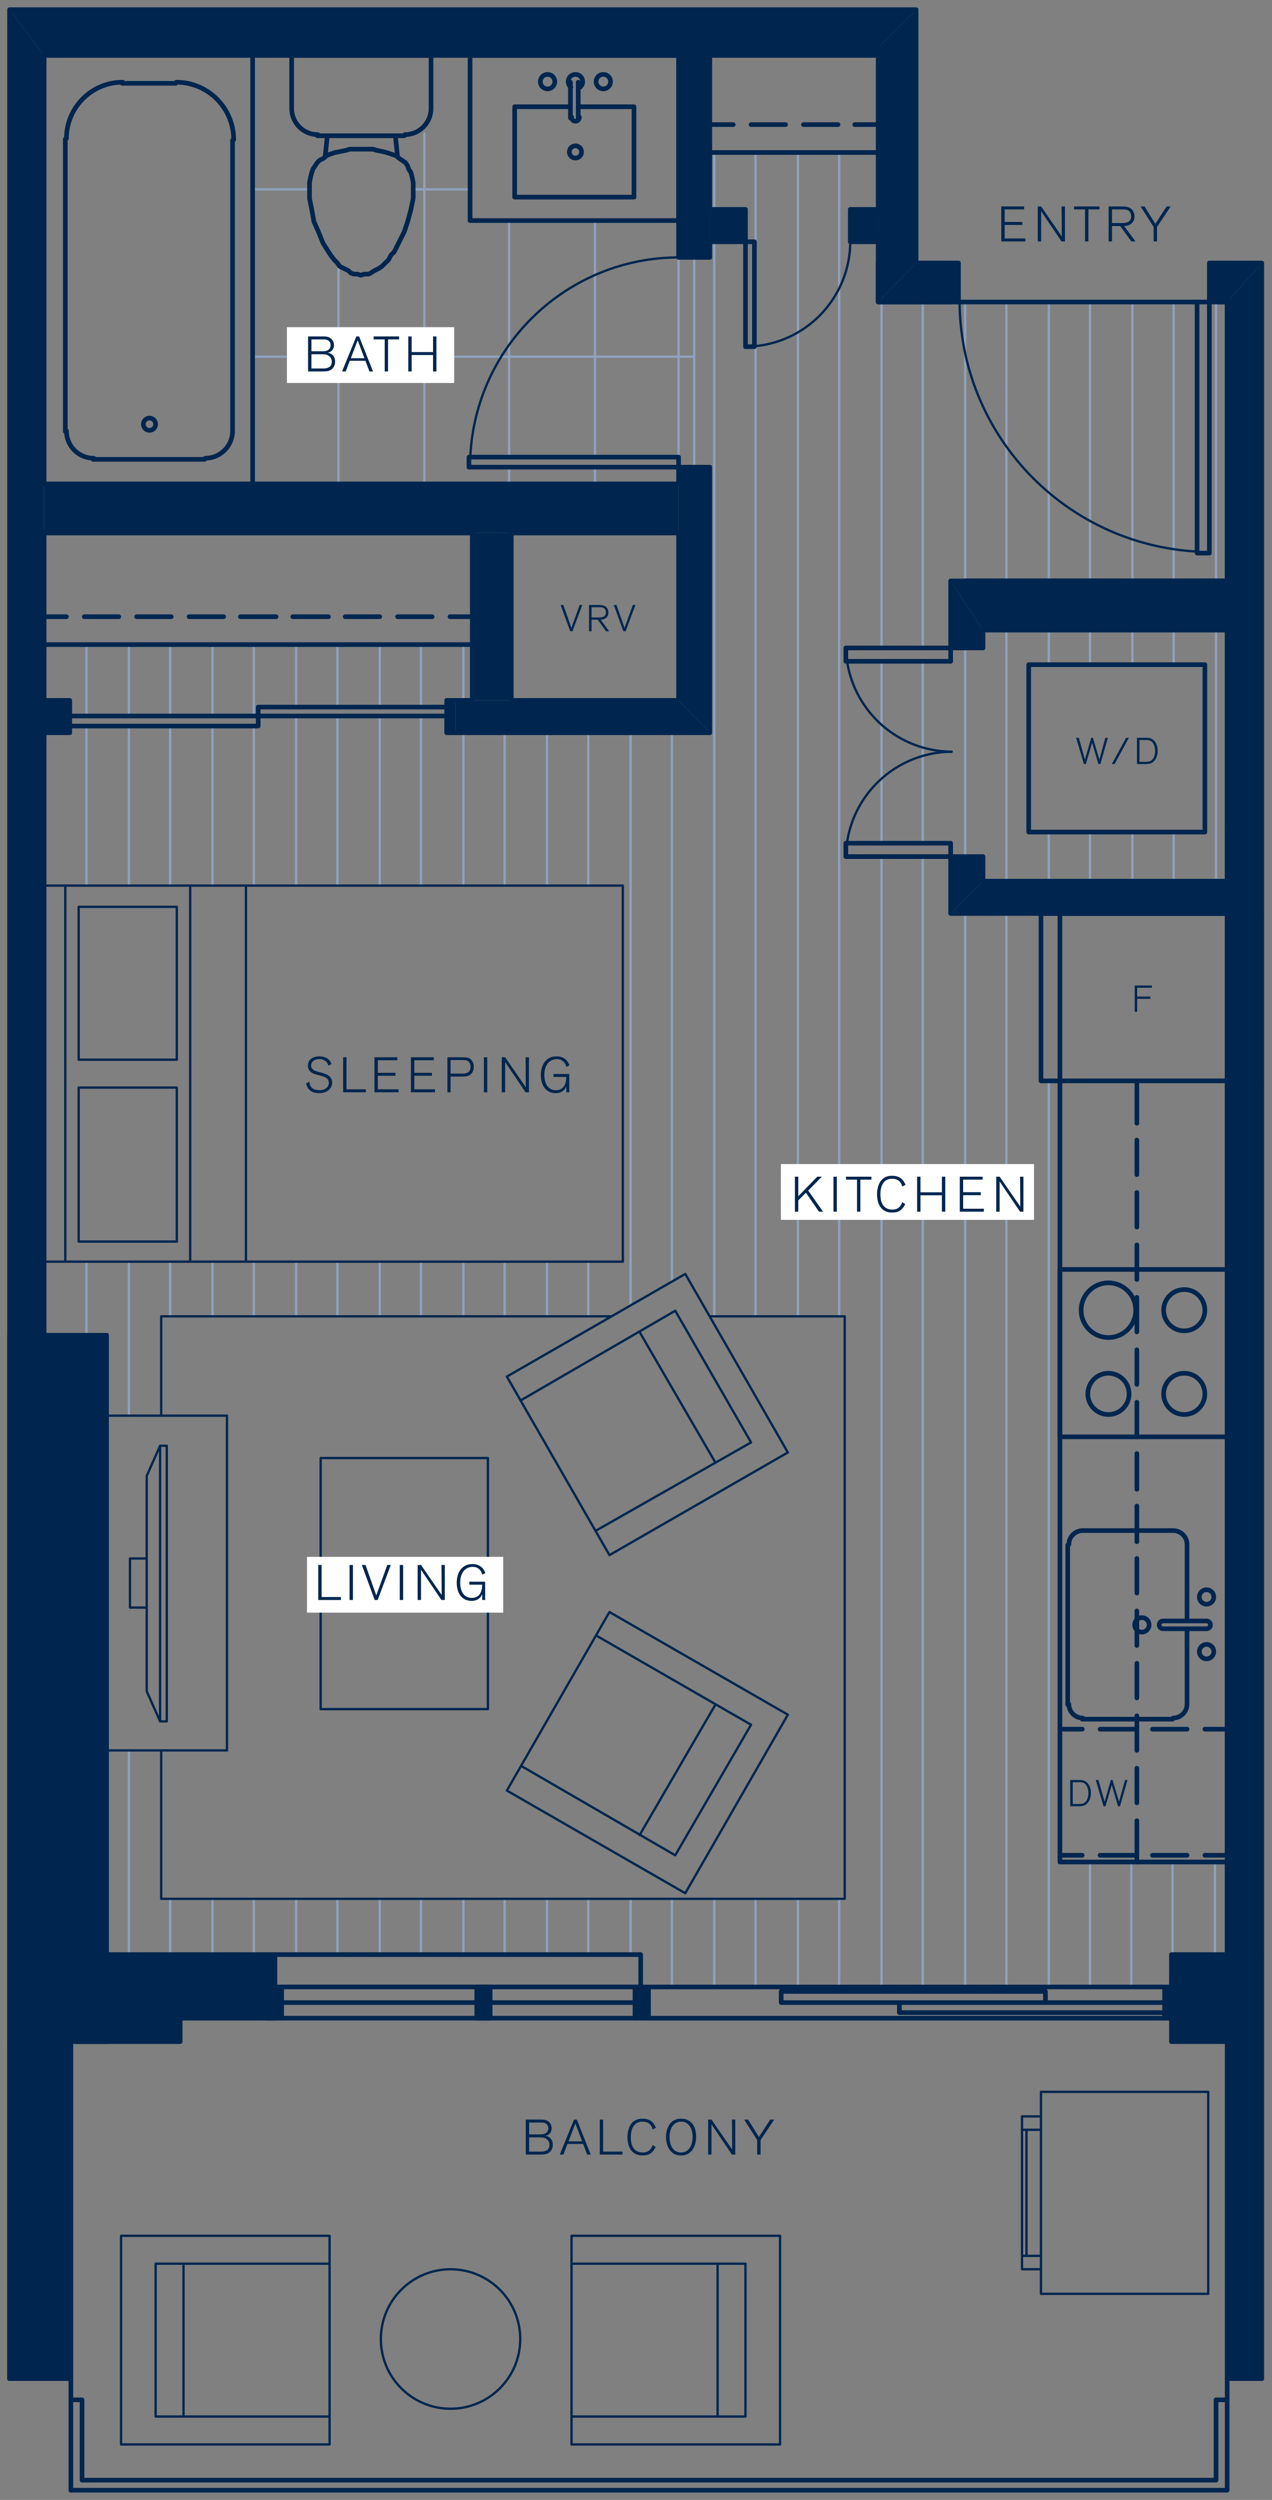<?xml version="1.0" encoding="UTF-8"?>
<!-- Generator: Adobe Illustrator 25.2.3, SVG Export Plug-In . SVG Version: 6.00 Build 0)  -->
<svg xmlns="http://www.w3.org/2000/svg" xmlns:xlink="http://www.w3.org/1999/xlink" version="1.1" id="Layer_1" x="0px" y="0px" width="205.336px" height="403.267px" viewBox="0 0 205.336 403.267" style="enable-background:new 0 0 205.336 403.267;" xml:space="preserve">
<rect x="0" y="0" width="205.336" height="403.267" fill="#808080" stroke="none"/>
<style type="text/css">
	.st0{fill:none;stroke:#8FA1BD;stroke-width:0.375;stroke-linecap:round;stroke-linejoin:round;stroke-miterlimit:10;}
	.st1{fill:none;stroke:#00264F;stroke-width:0.75;stroke-linecap:round;stroke-linejoin:round;stroke-miterlimit:10;}
	.st2{fill:#00264F;}
	.st3{fill:none;}
	.st4{fill:none;stroke:#00264F;stroke-width:0.375;stroke-linecap:round;stroke-linejoin:round;stroke-miterlimit:10;}
	.st5{fill:#FFFFFF;}
</style>
<path class="st0" d="M109.541,41.52v32.22 M40.782,57.54h71.28 M40.782,30.54h9.18 M66.701,30.54h9.18 M54.642,78.059  V42.6 M68.502,78.059v-56.52 M82.182,78.059v-2.7 M82.182,73.74V35.58 M96.041,78.059v-2.7 M96.041,73.74  V35.58 M13.962,215.399v-11.88 M13.962,142.86v-25.74 M13.962,115.5v-11.52 M20.802,315.3v-32.94   M20.802,228.36v-24.84 M20.802,142.86v-25.74 M20.802,115.5v-11.52 M27.462,315.3v-9 M27.462,212.339v-8.82   M27.462,142.86v-25.74 M27.462,115.5v-11.52 M34.302,315.3v-9 M34.302,212.339v-8.82 M34.302,142.86v-25.74   M34.302,115.5v-11.52 M40.962,315.3v-9 M40.962,212.339v-8.82 M40.962,142.86v-25.74 M40.962,115.5v-11.52   M47.802,315.3v-9 M47.802,212.339v-8.82 M47.802,142.86v-27.36 M47.802,114.059v-10.08 M54.462,315.3v-9   M54.462,212.339v-8.82 M54.462,142.86v-27.36 M54.462,114.059v-10.08 M61.302,315.3v-9 M61.302,212.339v-8.82   M61.302,142.86v-27.36 M61.302,114.059v-10.08 M67.962,315.3v-9 M67.962,212.339v-8.82 M67.962,142.86v-27.36   M67.962,114.059v-10.08 M74.802,315.3v-9 M74.802,212.339v-8.82 M74.802,142.86v-24.66 M74.802,112.98v-9   M81.462,315.3v-9 M81.462,212.339v-8.82 M81.462,142.86v-24.66 M88.302,315.3v-9 M88.302,212.339v-8.82   M88.302,142.86v-24.66 M94.962,315.3v-9 M94.962,212.339v-8.82 M94.962,142.86v-24.66 M101.802,315.3v-9   M101.802,210.54V118.2 M108.462,320.52v-14.22 M108.462,206.76V118.2 M115.302,320.52v-14.22 M115.302,212.339v-173.34   M115.302,33.78v-9.18 M121.962,320.52v-14.22 M121.962,212.339v-187.74 M128.802,320.52v-14.22 M128.802,212.339  v-187.74 M135.462,320.52v-14.22 M135.462,212.339v-187.74 M142.302,320.52V138.179 M142.302,136.02v-29.34   M142.302,104.52v-55.8 M148.962,320.52V138.179 M148.962,136.02v-29.34 M148.962,104.52v-55.8 M155.802,320.52  V147.361 M155.802,138.179v-33.66 M155.802,93.72v-45 M162.462,320.52V147.361 M162.462,142.14v-40.5   M162.462,93.72v-45 M169.302,320.52V174.361 M169.302,142.14v-7.92 M169.302,107.22v-5.58 M169.302,93.72v-45   M175.962,320.52v-20.16 M175.962,142.14v-7.92 M175.962,107.22v-5.58 M175.962,93.72v-45 M182.622,320.52v-20.16   M182.802,142.14v-7.92 M182.802,107.22v-5.58 M182.802,93.72v-45 M189.282,315.3v-14.94 M189.462,142.14v-7.92   M189.462,107.22v-5.58 M189.462,93.72v-45 M196.122,315.3v-14.94 M196.302,142.14v-40.5 M196.302,93.72v-45   M112.062,41.52v33.84"></path>
<path class="st1" d="M202.782,316.74h-1.8 M7.122,220.8V85.98 M1.541,383.699V1.559 M7.122,78.059V10.02   M198.101,48.72v45 M198.101,101.64v39.42 M198.101,175.44v125.819 M203.681,175.44v139.68 M141.761,7.679v26.1   M147.881,42.42v-40.86 M198.101,42.42h-1.44v6.3h1.44 M153.462,42.42h-5.58 M141.761,39v9.72h11.7v-6.3   M69.582,17.58V8.94h-22.5v8.64 M47.082,17.49c0,2.337,1.893,4.23,4.23,4.23 M51.222,21.899h14.04   M65.352,21.72c2.337,0,4.23-1.895,4.23-4.23 M64.182,25.32l-0.36-3.42 M52.842,21.899l-0.36,3.42 M58.242,44.4  l0.54-0.18h0.72l0.36-0.18l0.54-0.36l0.72-0.36l0.54-0.36l0.54-0.54l0.54-0.54l0.36-0.72l0.54-0.54l0.72-1.44l0.9-1.8l0.54-1.62  l0.54-1.98l0.18-0.9l0.18-0.9v-0.9v-0.9v-0.72l-0.18-0.9l-0.18-0.72l-0.36-0.54l-0.18-0.54l-0.36-0.54l-0.54-0.36l-0.54-0.36  l-0.36-0.36l-0.54-0.18l-0.54-0.18l-0.54-0.18l-0.72-0.18l-0.9-0.18l-0.54-0.18h-0.54h-0.72h-0.72h-0.72h-0.54h-0.54l-0.54,0.18  l-0.9,0.18l-0.9,0.18l-0.54,0.18l-0.54,0.18l-0.36,0.18l-0.36,0.36l-0.72,0.36l-0.36,0.36l-0.36,0.54l-0.36,0.54l-0.18,0.54  l-0.18,0.72l-0.18,0.9v0.72v0.9v0.9l0.18,0.9l0.18,0.9l0.36,1.98l0.72,1.62l0.72,1.8l0.9,1.44l0.36,0.54l0.54,0.72l0.54,0.54  l0.36,0.54l0.72,0.36l0.72,0.36l0.36,0.36l0.54,0.18h0.54L58.242,44.4 M109.541,10.02v29.34h5.04v-0.36 M114.582,33.78  V7.68 M109.541,77.52v0.54 M109.541,85.98v27 M114.582,118.2v-40.68h-5.04 M109.541,112.98h-27 M76.242,118.2  h38.34 M7.122,85.98h69.12 M82.541,85.98h27 M109.541,78.059H7.121 M76.242,85.98v32.22 M82.541,112.98v-27   M161.022,101.64h37.08 M198.101,93.72h-42.3 M75.702,73.74h33.84v1.62h-33.84V73.74z M114.582,39.36h-5.04v2.16  h5.04V39.36z M114.582,75.36h-5.04v2.16h5.04V75.36z M7.122,77.52v-67.5 M40.782,8.94v69.12 M15.041,74.1h18   M10.722,69.51c0,2.436,1.974,4.41,4.41,4.41 M10.541,69.6V22.44V69.6 M37.722,22.529c0-5.119-4.151-9.268-9.27-9.268   M37.541,69.6V22.62 M19.812,13.26c-5.021,0-9.09,4.069-9.09,9.09 M28.362,13.44h-8.64 M23.142,68.43  c0,0.547,0.443,0.99,0.99,0.99c0.546,0,0.99-0.442,0.99-0.99 M25.122,68.43c0-0.546-0.443-0.99-0.99-0.99  c-0.546,0-0.99,0.444-0.99,0.99 M33.132,73.92c2.436,0,4.41-1.974,4.41-4.41 M10.722,69.51  c0,2.436,1.974,4.41,4.41,4.41 M28.362,13.44h-5.58 M15.041,74.1h18 M202.782,358.499v-43.38 M114.582,39h3.42v-5.22  h-3.42 M139.421,39h2.34 M141.761,33.78h-2.34v5.22 M121.782,39h-1.44v16.92h1.44V39z M120.342,39  h-2.34v-5.22h2.34V39z M139.422,39h-2.16v-5.22h2.16V39z M183.522,300.36v-6.66 M183.522,290.819v-5.58   M183.522,282.36v-5.58 M183.522,273.9v-5.582 M183.522,265.439v-5.58 M183.522,256.98v-5.58 M183.522,248.699  v-5.76 M183.522,240.24v-5.76 M183.522,231.78v-5.581 M183.522,223.319v-5.58 M183.522,214.86v-5.58   M183.522,206.399v-5.58 M183.522,197.94v-5.58 M183.522,189.48v-5.58 M183.522,181.2v-6.84 M168.041,147.36h30.24  h-27 M198.282,149.7v-2.34 M171.282,174.36h3.24 M174.522,147.36h-3.24 M171.282,174.36h3.24 M174.522,147.36  h-3.24 M198.282,147.36h-30.24v27h30.24V147.36z M114.582,7.679h27.18 M147.881,1.56H1.542 M11.261,115.5h30.42v1.62  h-30.42 M72.102,114.059H41.681v1.44h30.42 M7.122,99.48h3.6 M13.601,99.48h5.58 M22.062,99.48h5.58   M30.522,99.48h5.58 M38.802,99.48h5.76 M47.261,99.48h5.76 M55.722,99.48h5.58 M64.182,99.48h5.58   M72.642,99.48h3.6 M7.122,103.98h69.12 M7.122,112.98h4.14 M72.102,112.98h4.14 M7.122,118.2h4.14   M72.102,112.98v5.22h4.14 M11.261,112.98v5.22"></path>
<path class="st2" d="M11.261,112.98v5.22l-1.44-5.22H11.261z M11.261,118.2l-1.44-5.22v5.22H11.261z"></path>
<path class="st3" d="M11.261,112.98v5.22l-1.44-5.22H11.261L11.261,112.98z M11.261,118.2l-1.44-5.22v5.22H11.261  L11.261,118.2z"></path>
<path class="st2" d="M72.102,112.98v5.22l1.44-5.22H72.102z M72.102,118.2l1.44-5.22v5.22H72.102z"></path>
<path class="st3" d="M72.102,112.98v5.22l1.44-5.22H72.102L72.102,112.98z M72.102,118.2l1.44-5.22v5.22H72.102  L72.102,118.2z"></path>
<path class="st2" d="M11.261,112.98h-4.14l4.14,5.22V112.98z M7.121,112.98l4.14,5.22h-4.14V112.98z"></path>
<path class="st3" d="M11.261,112.98h-4.14l4.14,5.22V112.98L11.261,112.98z M7.121,112.98l4.14,5.22h-4.14V112.98  L7.121,112.98z"></path>
<path class="st2" d="M7.122,85.98h102.42l-102.42-7.92V85.98z M109.542,85.98l-102.42-7.92h102.42V85.98z"></path>
<path class="st3" d="M7.122,85.98h102.42l-102.42-7.92V85.98L7.122,85.98z M109.542,85.98l-102.42-7.92h102.42V85.98  L109.542,85.98z"></path>
<path class="st2" d="M114.582,75.36v42.84l-5.04-42.84H114.582z M114.582,118.2l-5.04-42.84v37.62  L114.582,118.2z"></path>
<path class="st3" d="M114.582,75.36v42.84l-5.04-42.84H114.582L114.582,75.36z M114.582,118.2l-5.04-42.84  v37.62L114.582,118.2L114.582,118.2z"></path>
<path class="st2" d="M114.582,118.2H73.542l36-5.22L114.582,118.2z M73.542,118.2l36-5.22h-36V118.2z"></path>
<path class="st3" d="M114.582,118.2H73.542l36-5.22L114.582,118.2L114.582,118.2z M73.542,118.2l36-5.22h-36  V118.2L73.542,118.2z"></path>
<path class="st2" d="M82.541,112.98v-27l-6.3,27H82.541z M82.541,85.98l-6.3,27v-27H82.541z"></path>
<path class="st3" d="M82.541,112.98v-27l-6.3,27H82.541L82.541,112.98z M82.541,85.98l-6.3,27v-27H82.541  L82.541,85.98z"></path>
<rect x="75.882" y="8.94" class="st1" width="33.66" height="26.64"></rect>
<path class="st4" d="M109.606,41.52c-18.003,0.013-32.826,14.157-33.685,32.139"></path>
<line class="st1" x1="12.342" y1="301.259" x2="12.342" y2="315.119"></line>
<path class="st2" d="M7.122,220.8V10.02l-5.58,210.78L7.122,220.8L7.122,220.8z M7.122,10.02l-5.58,210.78  V1.56L7.122,10.02z"></path>
<path class="st3" d="M7.122,220.8V10.02l-5.58,210.78L7.122,220.8L7.122,220.8z M7.122,10.02l-5.58,210.78  V1.56L7.122,10.02L7.122,10.02z"></path>
<path class="st2" d="M114.582,41.52v-33.84l-5.04,33.84H114.582z M114.582,7.68l-5.04,33.84v-39.96L114.582,7.68z"></path>
<path class="st3" d="M114.582,41.52v-33.84l-5.04,33.84H114.582L114.582,41.52z M114.582,7.68l-5.04,33.84v-39.96  L114.582,7.68L114.582,7.68z"></path>
<path class="st2" d="M114.582,7.679h27.18l-32.22-6.12L114.582,7.679z M141.762,7.679l-32.22-6.12h38.34L141.762,7.679z"></path>
<path class="st3" d="M114.582,7.679h27.18l-32.22-6.12L114.582,7.679L114.582,7.679z M141.762,7.679l-32.22-6.12h38.34  L141.762,7.679L141.762,7.679z"></path>
<path class="st2" d="M141.761,7.679v41.04l6.12-47.16L141.761,7.679z M141.761,48.72l6.12-47.16v40.86L141.761,48.72z"></path>
<path class="st3" d="M141.761,7.679v41.04l6.12-47.16L141.761,7.679L141.761,7.679z M141.761,48.72l6.12-47.16v40.86  L141.761,48.72L141.761,48.72z"></path>
<path class="st2" d="M141.761,48.72h12.96l-6.84-6.3L141.761,48.72z M154.721,48.72l-6.84-6.3h6.84V48.72z"></path>
<path class="st3" d="M141.761,48.72h12.96l-6.84-6.3L141.761,48.72L141.761,48.72z M154.721,48.72l-6.84-6.3h6.84  V48.72L154.721,48.72z"></path>
<path class="st1" d="M154.721,42.42h-12.96v6.3h12.96V42.42z M203.681,175.44v-133.02h-5.58h-2.88v6.3h2.88v-6.3   M203.681,174.36h-5.58 M198.101,175.44v-133.02 M193.242,48.72h1.98v40.5h-1.98V48.72z"></path>
<path class="st4" d="M154.902,48.485c0.018,21.603,16.956,39.407,38.532,40.503"></path>
<path class="st2" d="M195.221,48.72h2.88l-2.88-6.3V48.72z M198.102,48.72l-2.88-6.3h8.46L198.102,48.72z"></path>
<path class="st3" d="M195.221,48.72h2.88l-2.88-6.3V48.72L195.221,48.72z M198.102,48.72l-2.88-6.3h8.46  L198.102,48.72L198.102,48.72z"></path>
<path class="st2" d="M198.101,48.72v252.538l5.58-258.839L198.101,48.72z M198.101,301.259l5.58-258.839v272.7  L198.101,301.259z"></path>
<path class="st3" d="M198.101,48.72v252.538l5.58-258.839L198.101,48.72L198.101,48.72z M198.101,301.259  l5.58-258.839v272.7L198.101,301.259L198.101,301.259z"></path>
<path class="st1" d="M155.802,93.72h42.3v7.92 M153.462,136.02h-16.92v2.16h16.92V136.02z"></path>
<path class="st4" d="M153.616,121.26c-8.463,0.057-15.626,6.264-16.884,14.633"></path>
<path class="st1" d="M198.101,146.28v-5.22 M153.462,106.68h-16.92v-2.16h16.92V106.68z"></path>
<path class="st4" d="M136.732,106.626c1.258,8.368,8.421,14.577,16.884,14.633"></path>
<path class="st2" d="M198.101,101.64h-37.08l37.08-7.92V101.64z M161.022,101.64l37.08-7.92h-42.3L161.022,101.64z  "></path>
<path class="st3" d="M198.101,101.64h-37.08l37.08-7.92V101.64L198.101,101.64z M161.022,101.64l37.08-7.92h-42.3  L161.022,101.64L161.022,101.64z"></path>
<path class="st2" d="M120.342,39h-5.76l5.76-5.22V39z M114.582,39l5.76-5.22h-5.76V39z"></path>
<path class="st3" d="M120.342,39h-5.76l5.76-5.22V39L120.342,39z M114.582,39l5.76-5.22h-5.76V39  L114.582,39z"></path>
<path class="st2" d="M137.261,39h4.5l-4.5-5.22V39z M141.761,39l-4.5-5.22h4.5V39z"></path>
<path class="st3" d="M137.261,39h4.5l-4.5-5.22V39L137.261,39z M141.761,39l-4.5-5.22h4.5V39  L141.761,39z"></path>
<path class="st4" d="M121.941,55.836c8.675-0.866,15.29-8.149,15.319-16.867"></path>
<path class="st1" d="M193.242,48.72h-38.52 M114.582,20.1h3.78 M121.242,20.1h5.58 M129.701,20.1h5.58   M137.981,20.1h3.78 M114.582,24.6h27.18 M93.342,17.22h9v14.58h-19.26v-14.58h9 M91.902,24.51  c0,0.546,0.443,0.99,0.99,0.99c0.546,0,0.99-0.444,0.99-0.99 M93.882,24.51c0-0.547-0.443-0.99-0.99-0.99  c-0.546,0-0.99,0.443-0.99,0.99 M92.082,13.26v0.18v0.54v0.9V15.78v1.08v0.9v0.72v0.36v0.18 M93.342,19.02v-0.18v-0.54v-0.9  v-0.9v-1.08v-0.9v-0.72v-0.36v-0.18 M93.165,19.497c0.233-0.112,0.373-0.355,0.354-0.614 M92.892,19.559  c0.09,0,0.178-0.019,0.26-0.056 M92.264,18.868c-0.017,0.177,0.041,0.353,0.161,0.485s0.289,0.207,0.467,0.207   M87.222,13.17c0,0.646,0.523,1.17,1.17,1.17s1.17-0.523,1.17-1.17 M89.562,13.17c0-0.646-0.523-1.17-1.17-1.17  s-1.17,0.523-1.17,1.17 M91.722,13.17c0,0.355,0.162,0.692,0.44,0.913 M93.621,14.085  c0.279-0.222,0.44-0.559,0.44-0.915 M94.062,13.17c0-0.646-0.523-1.17-1.17-1.17s-1.17,0.523-1.17,1.17   M96.222,13.17c0,0.646,0.523,1.17,1.17,1.17s1.17-0.523,1.17-1.17 M98.562,13.17c0-0.646-0.523-1.17-1.17-1.17  s-1.17,0.523-1.17,1.17 M171.101,278.939h3.6 M177.582,278.939h5.58 M186.041,278.939h5.58 M194.502,278.939h3.6   M171.101,204.78h27 M198.101,231.78h-27H198.101 M178.932,228.179c1.839,0,3.33-1.491,3.33-3.33  s-1.491-3.329-3.33-3.329 M178.932,221.52c-1.839,0-3.33,1.49-3.33,3.33c0,1.837,1.491,3.329,3.33,3.329   M191.171,228.179c1.839,0,3.33-1.491,3.33-3.33s-1.491-3.329-3.33-3.329 M191.171,221.52  c-1.839,0-3.33,1.49-3.33,3.33c0,1.837,1.491,3.329,3.33,3.329 M191.171,214.679c1.839,0,3.33-1.491,3.33-3.33  s-1.491-3.33-3.33-3.33 M191.171,208.02c-1.839,0-3.33,1.491-3.33,3.33s1.491,3.33,3.33,3.33 M178.932,215.76  c2.436,0,4.41-1.974,4.41-4.41c0-2.436-1.974-4.41-4.41-4.41 M178.932,206.94c-2.436,0-4.41,1.974-4.41,4.41  c0,2.434,1.974,4.41,4.41,4.41 M198.101,204.78h-27H198.101 M198.101,231.78h-27v-27 M172.362,274.98v-25.74   M172.541,274.891c0,1.242,1.008,2.25,2.25,2.25 M174.791,246.9c-1.242,0-2.25,1.006-2.25,2.25 M191.622,274.98v-12.24   M189.372,277.141c1.242,0,2.25-1.008,2.25-2.25 M191.622,261.48v-12.24 M191.622,249.15c0-1.244-1.008-2.25-2.25-2.25   M194.772,258.78c0.646,0,1.17-0.525,1.17-1.17c0-0.646-0.523-1.171-1.17-1.171 M194.772,256.439  c-0.646,0-1.17,0.525-1.17,1.17c0,0.646,0.523,1.171,1.17,1.171 M194.772,265.259c-0.646,0-1.17,0.525-1.17,1.17  c0,0.646,0.523,1.171,1.17,1.171 M194.772,267.6c0.646,0,1.17-0.525,1.17-1.17c0-0.646-0.523-1.171-1.17-1.171   M187.752,261.48c-0.348,0-0.63,0.282-0.63,0.63s0.282,0.63,0.63,0.63 M194.682,261.48h-7.02 M194.682,262.74h-7.02   M194.772,262.74c0.348,0,0.63-0.281,0.63-0.63c0-0.346-0.282-0.63-0.63-0.63 M184.332,260.939  c-0.646,0-1.17,0.525-1.17,1.17c0,0.646,0.523,1.171,1.17,1.171 M184.332,263.28c0.646,0,1.17-0.525,1.17-1.17  c0-0.646-0.523-1.171-1.17-1.171 M174.701,246.9h14.58 M174.701,277.319h14.58 M198.101,401.699h-186.66   M13.242,387.12v12.961h183.06 M200.981,356.879v-40.14 M13.242,387.12h-1.8 M198.101,301.259v84.24v-70.38h5.58  v68.58 M198.101,401.699v-16.2 M198.101,387.12h-1.8v12.961 M7.122,10.02v-1.08h140.76 M7.122,215.399h10.08v99.9   M198.102,315.3h-9v14.04h9V315.3z M189.102,325.56h-1.08v-5.038h1.08V325.56z"></path>
<path class="st2" d="M188.022,320.52v5.038l1.08-5.038H188.022z M188.022,325.559l1.08-5.038v5.038H188.022z"></path>
<path class="st3" d="M188.022,320.52v5.038l1.08-5.038H188.022L188.022,320.52z M188.022,325.559l1.08-5.038v5.038  H188.022L188.022,325.559z"></path>
<path class="st2" d="M189.101,329.34v-14.04l9,14.04H189.101z M189.101,315.3l9,14.04v-14.04H189.101z"></path>
<path class="st3" d="M189.101,329.34v-14.04l9,14.04H189.101L189.101,329.34z M189.101,315.3l9,14.04v-14.04H189.101  L189.101,315.3z"></path>
<polyline class="st1" points="198.101,315.3 198.101,147.36 153.461,147.36 153.461,138.18 158.681,138.18   158.681,142.14 198.101,142.14 "></polyline>
<path class="st2" d="M158.682,138.179v3.96l-5.22-3.96H158.682z M158.682,142.139l-5.22-3.96v9.18L158.682,142.139z"></path>
<path class="st3" d="M158.682,138.179v3.96l-5.22-3.96H158.682L158.682,138.179z M158.682,142.139l-5.22-3.96v9.18  L158.682,142.139L158.682,142.139z"></path>
<path class="st1" d="M174.522,147.36h-3.24H174.522 M203.681,147.36h-5.58 M171.102,145.74h27v1.62h-27V145.74z"></path>
<path class="st2" d="M198.101,145.74h-27l27,1.62V145.74z M171.101,145.74l27,1.62h-27V145.74z"></path>
<path class="st3" d="M198.101,145.74h-27l27,1.62V145.74L198.101,145.74z M171.101,145.74l27,1.62h-27V145.74  L171.101,145.74z"></path>
<path class="st2" d="M153.462,147.36h44.64l-39.42-5.22L153.462,147.36z M198.102,147.36l-39.42-5.22h39.42V147.36z"></path>
<path class="st3" d="M153.462,147.36h44.64l-39.42-5.22L153.462,147.36L153.462,147.36z M198.102,147.36l-39.42-5.22  h39.42V147.36L198.102,147.36z"></path>
<path class="st1" d="M194.502,107.22h-28.44v27h28.44L194.502,107.22L194.502,107.22z M153.462,104.52v-10.8h44.64  v7.92h-39.42v2.88H153.462"></path>
<path class="st2" d="M158.682,104.52v-2.88l-5.22,2.88H158.682z M158.682,101.64l-5.22,2.88v-10.8L158.682,101.64z"></path>
<path class="st3" d="M158.682,104.52v-2.88l-5.22,2.88H158.682L158.682,104.52z M158.682,101.64l-5.22,2.88v-10.8  L158.682,101.64L158.682,101.64z"></path>
<path class="st2" d="M158.682,101.64l-5.22-7.92l7.56,7.92H158.682z M153.462,93.72l7.56,7.92v-7.92H153.462z"></path>
<path class="st3" d="M158.682,101.64l-5.22-7.92l7.56,7.92H158.682L158.682,101.64z M153.462,93.72l7.56,7.92v-7.92  H153.462L153.462,93.72z"></path>
<path class="st1" d="M104.682,325.56h83.34v-5.038h-83.34V325.56z M188.022,323.04h-42.84v1.62h42.84V323.04z   M168.762,321.24h-42.66v1.8h42.66V321.24z M102.522,325.56h2.16v-5.038h-2.16V325.56z"></path>
<path class="st2" d="M104.682,320.52v5.038l-2.16-5.038H104.682z M104.682,325.559l-2.16-5.038v5.038H104.682z"></path>
<path class="st3" d="M104.682,320.52v5.038l-2.16-5.038H104.682L104.682,320.52z M104.682,325.559l-2.16-5.038v5.038  H104.682L104.682,325.559z"></path>
<rect x="76.962" y="320.521" class="st1" width="2.16" height="5.038"></rect>
<path class="st2" d="M76.962,320.52v5.038l2.16-5.038H76.962z M76.962,325.559l2.16-5.038v5.038H76.962z"></path>
<path class="st3" d="M76.962,320.52v5.038l2.16-5.038H76.962L76.962,320.52z M76.962,325.559l2.16-5.038v5.038H76.962  L76.962,325.559z"></path>
<rect x="43.122" y="320.521" class="st1" width="2.34" height="5.038"></rect>
<path class="st2" d="M45.462,320.52v5.038l-2.34-5.038H45.462z M45.462,325.559l-2.34-5.038v5.038H45.462z"></path>
<path class="st3" d="M45.462,320.52v5.038l-2.34-5.038H45.462L45.462,320.52z M45.462,325.559l-2.34-5.038v5.038  H45.462L45.462,325.559z"></path>
<path class="st1" d="M29.082,329.34h-16.74v-14.04h16.74V329.34z M44.382,315.3h-15.3v10.26h15.3V315.3z"></path>
<path class="st2" d="M44.382,315.3h-15.3l15.12,10.26L44.382,315.3z M29.081,315.3l15.12,10.26h-15.12V315.3z"></path>
<path class="st3" d="M44.382,315.3h-15.3l15.12,10.26L44.382,315.3L44.382,315.3z M29.081,315.3l15.12,10.26h-15.12  V315.3L29.081,315.3z"></path>
<path class="st2" d="M29.082,329.34h-16.74l16.74-14.04V329.34z M12.342,329.34l16.74-14.04h-16.74V329.34z"></path>
<path class="st3" d="M29.082,329.34h-16.74l16.74-14.04V329.34L29.082,329.34z M12.342,329.34l16.74-14.04h-16.74  V329.34L12.342,329.34z"></path>
<rect x="1.542" y="329.34" class="st1" width="9.9" height="54.358"></rect>
<path class="st2" d="M11.441,329.34v54.358l-9.9-54.358H11.441z M11.441,383.699l-9.9-54.358v54.358H11.441z"></path>
<path class="st3" d="M11.441,329.34v54.358l-9.9-54.358H11.441L11.441,329.34z M11.441,383.699l-9.9-54.358v54.358  H11.441L11.441,383.699z"></path>
<path class="st1" d="M1.542,329.34h15.66v-113.94h-15.66V329.34z M171.101,299.28h3.6 M177.582,299.28h5.58   M186.041,299.28h5.58 M194.502,299.28h3.6 M198.101,300.36h-27v-126v-27"></path>
<path class="st2" d="M198.101,301.259v14.04l5.58-14.04H198.101z M198.101,315.299l5.58-14.04v14.04H198.101z"></path>
<path class="st3" d="M198.101,301.259v14.04l5.58-14.04H198.101L198.101,301.259z M198.101,315.299l5.58-14.04v14.04  H198.101L198.101,315.299z"></path>
<path class="st2" d="M17.201,215.399v113.94l-15.66-113.94H17.201z M17.201,329.339l-15.66-113.94v113.94H17.201z"></path>
<path class="st3" d="M17.201,215.399v113.94l-15.66-113.94H17.201L17.201,215.399z M17.201,329.339l-15.66-113.94v113.94  H17.201L17.201,329.339z"></path>
<path class="st1" d="M102.522,320.52h-57.06v5.038h57.06V320.52z M45.462,323.04h57.06 M44.382,315.3h59.04v5.22   M11.441,383.699v18 M198.101,383.699h5.58"></path>
<path class="st2" d="M198.101,315.3v68.4l5.58-68.58L198.101,315.3z M198.101,383.7l5.58-68.58v68.58H198.101z"></path>
<path class="st3" d="M198.101,315.3v68.4l5.58-68.58L198.101,315.3L198.101,315.3z M198.101,383.7l5.58-68.58v68.58  H198.101L198.101,383.7z"></path>
<path class="st2" d="M141.761,8.94H7.121l134.64-7.38V8.94z M7.121,8.94l134.64-7.38H1.541L7.121,8.94z"></path>
<path class="st3" d="M141.761,8.94H7.121l134.64-7.38V8.94L141.761,8.94z M7.121,8.94l134.64-7.38H1.541  L7.121,8.94L7.121,8.94z"></path>
<path class="st2" d="M7.122,8.94v1.08l-5.58-8.46L7.122,8.94z M7.122,10.02l-5.58-8.46v8.46H7.122z"></path>
<path class="st3" d="M7.122,8.94v1.08l-5.58-8.46L7.122,8.94L7.122,8.94z M7.122,10.02l-5.58-8.46v8.46H7.122  L7.122,10.02z"></path>
<path class="st4" d="M127.182,276.6l-28.8-16.56l-16.56,28.8l28.8,16.56 M103.242,296.04l12.24-21.06 M96.222,263.819  l25.02,14.402l-12.24,21.06l-24.84-14.402 M127.182,276.6l-16.56,28.8 M51.762,275.7h27v-40.5h-27V275.7z   M51.762,235.2v40.5h27v-40.5H51.762 M136.362,306.3v-93.96h-21.78 M98.562,212.339h-72.54v16.02 M26.022,282.36  v23.94h110.34 M195.041,337.439v32.581 M195.041,337.439h-27v32.581h27 M168.041,343.56h-3.06 M168.041,363.9h-3.06   M165.701,343.56v20.341 M168.041,341.4h-3.06v24.659h3.06 M72.731,366.06c-6.213,0-11.25,5.037-11.25,11.25  c0,6.215,5.037,11.25,11.25,11.25s11.25-5.035,11.25-11.25C83.981,371.096,78.944,366.06,72.731,366.06 M19.541,394.319  v-33.658 M53.201,360.66v33.658 M25.122,389.819v-24.659 M29.622,389.819v-24.659 M53.201,360.66h-33.66   M53.201,365.16h-28.08 M53.201,394.319h-33.66 M53.201,389.819h-28.08 M125.921,394.319v-33.658 M92.261,360.66  v33.658 M120.342,389.819v-24.659 M115.842,389.819v-24.659 M92.261,360.66h33.66 M92.261,365.16h28.08   M92.261,394.319h33.66 M92.261,389.819h28.08 M7.122,142.86h93.42v60.66h-93.42 M12.701,200.28h15.84 M12.701,175.44  h15.84 M39.701,142.86v60.66 M30.701,142.86v60.66 M12.701,175.44v24.84 M28.541,200.28v-24.84 M10.541,142.86  v60.66 M12.701,146.28h15.84 M12.701,146.28v24.66h15.84v-24.66 M7.122,142.86v60.66 M26.921,277.68v-44.46   M23.682,238.08v34.739 M26.921,277.68h-1.08v-44.46h1.08 M23.682,272.819l2.16,4.86 M25.842,233.22l-2.16,4.86   M23.682,259.319h-2.7v-7.918h2.7 M36.642,228.36h-19.44v54h19.44V228.36z M127.182,234.3l-28.8,16.56l-16.56-28.8  l28.8-16.56 M103.242,214.86l12.24,21.06 M96.222,246.9l25.02-14.22l-12.24-21.24l-24.84,14.4 M127.182,234.3  l-16.56-28.8"></path>
<path class="st2" d="M178.839,119.013h-0.402l-0.966,3.516l-1.044-3.516h-0.276l-1.008,3.516l-0.996-3.516h-0.432l1.254,4.236  h0.318l1.008-3.426l1.014,3.426h0.324L178.839,119.013L178.839,119.013z M182.229,119.013h-0.444l-2.31,4.236h0.456  L182.229,119.013L182.229,119.013z M183.536,119.013v4.236h1.104c0.144,0,0.271-0.001,0.381-0.003  c0.11-0.002,0.209-0.007,0.297-0.015c0.088-0.008,0.168-0.019,0.24-0.033c0.072-0.014,0.144-0.035,0.216-0.063  c0.14-0.056,0.258-0.125,0.354-0.207c0.096-0.082,0.16-0.141,0.192-0.177c0.132-0.148,0.236-0.305,0.312-0.471  c0.076-0.166,0.132-0.326,0.168-0.48c0.036-0.154,0.058-0.292,0.066-0.414c0.008-0.122,0.012-0.211,0.012-0.267  c0-0.216-0.018-0.411-0.054-0.585c-0.036-0.174-0.083-0.328-0.141-0.462c-0.058-0.134-0.12-0.25-0.186-0.348  c-0.066-0.098-0.129-0.179-0.189-0.243c-0.108-0.112-0.217-0.2-0.327-0.264c-0.11-0.064-0.225-0.111-0.345-0.141  s-0.245-0.048-0.375-0.054c-0.13-0.006-0.267-0.009-0.411-0.009L183.536,119.013L183.536,119.013z M183.945,119.373h0.744  c0.12,0,0.225,0,0.315,0s0.171,0.003,0.243,0.009c0.072,0.006,0.137,0.015,0.195,0.027s0.117,0.028,0.177,0.048  c0.18,0.064,0.325,0.168,0.435,0.312c0.11,0.144,0.196,0.299,0.258,0.466s0.104,0.331,0.126,0.493  c0.022,0.162,0.033,0.295,0.033,0.4c0,0.148-0.013,0.305-0.039,0.469s-0.069,0.322-0.129,0.472  c-0.06,0.15-0.139,0.286-0.237,0.409s-0.217,0.215-0.357,0.28c-0.116,0.056-0.263,0.092-0.441,0.108  c-0.178,0.016-0.407,0.024-0.687,0.024h-0.636V119.373L183.945,119.373z"></path>
<path class="st2" d="M53.513,171.647c-0.091-0.245-0.207-0.448-0.348-0.608c-0.141-0.16-0.297-0.287-0.468-0.38  c-0.171-0.093-0.353-0.159-0.548-0.196c-0.195-0.037-0.388-0.056-0.58-0.056c-0.32,0-0.597,0.04-0.832,0.121  c-0.235,0.081-0.428,0.188-0.58,0.322c-0.152,0.134-0.265,0.29-0.34,0.467c-0.075,0.177-0.112,0.365-0.112,0.563  c0,0.263,0.049,0.481,0.148,0.655c0.099,0.174,0.224,0.318,0.376,0.43c0.152,0.113,0.317,0.201,0.496,0.265  c0.179,0.064,0.348,0.118,0.508,0.161l0.648,0.166c0.4,0.106,0.7,0.24,0.9,0.404s0.3,0.402,0.3,0.713  c0,0.159-0.032,0.309-0.096,0.452c-0.064,0.143-0.161,0.269-0.291,0.38c-0.13,0.111-0.293,0.198-0.487,0.262  c-0.194,0.063-0.422,0.095-0.682,0.095c-0.213,0-0.4-0.022-0.563-0.068c-0.162-0.045-0.301-0.102-0.415-0.171  c-0.114-0.069-0.209-0.148-0.283-0.238c-0.074-0.09-0.133-0.178-0.175-0.263  c-0.037-0.074-0.065-0.155-0.084-0.243c-0.019-0.087-0.033-0.216-0.044-0.386l-0.544,0.28  c0.059,0.277,0.151,0.515,0.276,0.712c0.125,0.197,0.279,0.36,0.46,0.488c0.181,0.128,0.387,0.221,0.616,0.28  c0.229,0.059,0.48,0.088,0.752,0.088c0.187,0,0.352-0.012,0.496-0.036c0.144-0.024,0.272-0.056,0.384-0.096  s0.212-0.083,0.3-0.128c0.088-0.045,0.164-0.092,0.228-0.14c0.155-0.112,0.277-0.228,0.368-0.348  c0.091-0.12,0.16-0.237,0.208-0.352c0.048-0.115,0.08-0.223,0.096-0.324c0.016-0.101,0.024-0.189,0.024-0.264  c0-0.224-0.039-0.42-0.116-0.588c-0.077-0.168-0.188-0.316-0.332-0.444c-0.144-0.128-0.317-0.237-0.52-0.328  c-0.203-0.091-0.432-0.171-0.688-0.24l-0.544-0.144c-0.133-0.037-0.272-0.079-0.416-0.124  c-0.144-0.045-0.273-0.107-0.388-0.184c-0.115-0.077-0.209-0.176-0.284-0.296c-0.075-0.12-0.112-0.271-0.112-0.452  c0-0.117,0.024-0.236,0.072-0.356s0.124-0.228,0.228-0.324s0.24-0.175,0.408-0.236c0.168-0.061,0.375-0.092,0.62-0.092  c0.171,0,0.324,0.019,0.46,0.056c0.136,0.037,0.255,0.085,0.356,0.144c0.101,0.059,0.187,0.121,0.256,0.188  c0.069,0.067,0.123,0.129,0.16,0.188c0.059,0.075,0.105,0.152,0.14,0.232c0.035,0.08,0.065,0.165,0.092,0.256  L53.513,171.647L53.513,171.647z M59.057,176.199v-0.48h-3.12v-5.168h-0.544v5.648H59.057L59.057,176.199z M64.337,176.199  v-0.48h-3.344v-2.184h2.848v-0.48h-2.848v-2.024h3.144v-0.48h-3.688v5.648H64.337L64.337,176.199z M70.225,176.199v-0.48  h-3.344v-2.184h2.848v-0.48h-2.848v-2.024h3.144v-0.48h-3.688v5.648H70.225L70.225,176.199z M72.225,170.551v5.648h0.512  v-2.536h1.496c0.235,0,0.449-0.004,0.644-0.012c0.195-0.008,0.369-0.029,0.524-0.064c0.155-0.035,0.295-0.088,0.42-0.161  c0.125-0.072,0.239-0.172,0.34-0.301c0.112-0.15,0.193-0.314,0.244-0.493c0.051-0.179,0.076-0.357,0.076-0.533  c0-0.289-0.043-0.521-0.128-0.698c-0.085-0.176-0.165-0.31-0.24-0.401c-0.08-0.091-0.163-0.164-0.248-0.221  c-0.085-0.056-0.188-0.102-0.308-0.136c-0.12-0.035-0.265-0.059-0.436-0.072c-0.171-0.013-0.381-0.02-0.632-0.02  L72.225,170.551L72.225,170.551z M72.737,170.999h1.912c0.112,0,0.223,0.003,0.332,0.008  c0.109,0.005,0.213,0.023,0.312,0.052c0.099,0.029,0.192,0.075,0.28,0.136c0.088,0.061,0.164,0.145,0.228,0.252  c0.08,0.133,0.127,0.261,0.14,0.384c0.013,0.123,0.02,0.208,0.02,0.256c0,0.208-0.032,0.381-0.096,0.52  s-0.152,0.251-0.264,0.336c-0.112,0.085-0.244,0.147-0.396,0.184c-0.152,0.037-0.316,0.056-0.492,0.056h-1.976  L72.737,170.999L72.737,170.999z M78.656,176.199v-5.648h-0.544v5.648H78.656L78.656,176.199z M85.384,176.199v-5.648  h-0.544c0,0.016,0.001,0.097,0.004,0.244c0.003,0.147,0.005,0.335,0.008,0.564c0.003,0.229,0.005,0.488,0.008,0.776  c0.003,0.288,0.004,0.581,0.004,0.88c0.005,0.699,0.011,1.488,0.016,2.368l-3.336-4.832h-0.544v5.648h0.544v-4.88l3.296,4.88  H85.384L85.384,176.199z M89.344,173.247v0.48h2.072c0,0.348-0.033,0.642-0.1,0.883  c-0.067,0.241-0.153,0.44-0.26,0.598c-0.107,0.158-0.225,0.281-0.356,0.369c-0.131,0.088-0.257,0.154-0.38,0.197  c-0.123,0.043-0.237,0.068-0.344,0.076c-0.107,0.008-0.187,0.012-0.24,0.012c-0.277,0-0.531-0.052-0.76-0.156  c-0.229-0.104-0.425-0.26-0.588-0.468c-0.163-0.208-0.289-0.467-0.38-0.776c-0.091-0.309-0.136-0.667-0.136-1.072  c0-0.432,0.055-0.808,0.165-1.128c0.11-0.32,0.257-0.584,0.442-0.792c0.185-0.208,0.4-0.363,0.647-0.464  c0.246-0.101,0.503-0.152,0.771-0.152c0.236,0,0.439,0.036,0.611,0.108c0.171,0.072,0.319,0.165,0.442,0.28  c0.123,0.115,0.224,0.248,0.301,0.4s0.138,0.308,0.181,0.468l0.504-0.272c-0.053-0.123-0.126-0.267-0.217-0.432  c-0.091-0.165-0.215-0.323-0.373-0.472c-0.158-0.149-0.357-0.275-0.598-0.376c-0.241-0.101-0.541-0.152-0.899-0.152  c-0.492,0-0.902,0.096-1.228,0.288c-0.327,0.192-0.587,0.436-0.783,0.732c-0.195,0.296-0.333,0.621-0.413,0.976  c-0.08,0.355-0.12,0.692-0.12,1.012c0,0.368,0.044,0.727,0.132,1.076c0.088,0.349,0.228,0.661,0.42,0.936  c0.192,0.275,0.441,0.496,0.748,0.664c0.307,0.168,0.676,0.252,1.108,0.252c0.171,0,0.34-0.019,0.508-0.056  c0.168-0.037,0.328-0.099,0.48-0.184c0.152-0.085,0.289-0.197,0.412-0.336c0.123-0.139,0.224-0.309,0.304-0.512v0.944h0.48  v-2.952h-2.552V173.247z"></path>
<polygon class="st5" points="46.317,52.779 46.317,61.779 73.317,61.779 73.317,52.779 "></polygon>
<path class="st2" d="M49.731,54.271v5.648h2.332c0.214,0,0.431-0.011,0.653-0.032  c0.222-0.021,0.426-0.083,0.613-0.184c0.182-0.096,0.323-0.209,0.425-0.339c0.102-0.13,0.178-0.262,0.228-0.395  c0.051-0.133,0.083-0.257,0.096-0.371c0.013-0.114,0.02-0.203,0.02-0.268c0-0.394-0.104-0.714-0.313-0.962  s-0.505-0.408-0.89-0.483c0.187-0.027,0.345-0.082,0.473-0.165c0.128-0.083,0.233-0.182,0.313-0.297  c0.08-0.115,0.139-0.238,0.176-0.369c0.037-0.131,0.056-0.255,0.056-0.373c0-0.075-0.015-0.191-0.044-0.349  c-0.029-0.158-0.105-0.322-0.228-0.493c-0.096-0.128-0.202-0.23-0.317-0.305  c-0.115-0.075-0.234-0.132-0.357-0.172c-0.123-0.04-0.244-0.065-0.365-0.076s-0.231-0.016-0.333-0.016h-2.541  V54.271z M50.275,54.751h1.761c0.102,0,0.208,0.001,0.318,0.004c0.11,0.003,0.216,0.016,0.318,0.04  c0.102,0.024,0.198,0.061,0.289,0.112c0.091,0.051,0.172,0.121,0.241,0.212c0.08,0.107,0.129,0.213,0.145,0.32  c0.016,0.107,0.024,0.184,0.024,0.232c0,0.133-0.021,0.261-0.064,0.384c-0.043,0.123-0.114,0.228-0.213,0.316  s-0.228,0.159-0.386,0.212c-0.158,0.053-0.355,0.08-0.591,0.08h-1.841L50.275,54.751L50.275,54.751z M50.275,59.439  v-2.296h1.564c0.197,0,0.394,0.008,0.591,0.024c0.197,0.016,0.383,0.077,0.559,0.183  c0.128,0.074,0.23,0.16,0.307,0.255c0.077,0.096,0.134,0.19,0.172,0.283s0.061,0.181,0.072,0.263  c0.011,0.082,0.016,0.15,0.016,0.203c0,0.367-0.117,0.639-0.351,0.817c-0.234,0.178-0.543,0.267-0.926,0.267  L50.275,59.439L50.275,59.439z M60.219,59.919l-2.248-5.648h-0.448l-2.304,5.648h0.592l0.648-1.72h2.528l0.648,1.72H60.219  L60.219,59.919z M58.827,57.783h-2.192l1.104-2.888L58.827,57.783L58.827,57.783z M64.427,54.751v-0.48h-4.104v0.48  h1.776v5.168h0.544v-5.168H64.427L64.427,54.751z M70.45,59.919v-5.648h-0.544v2.52h-3.456v-2.52h-0.544v5.648h0.544v-2.648  h3.456v2.648H70.45L70.45,59.919z"></path>
<polygon class="st5" points="49.557,251.139 49.557,260.139 81.237,260.139 81.237,251.139 "></polygon>
<path class="st2" d="M55.037,258.099v-0.48h-3.12v-5.168h-0.544v5.648H55.037L55.037,258.099z M56.973,258.099v-5.648h-0.544  v5.648H56.973L56.973,258.099z M63.085,252.451h-0.568l-1.776,4.912l-1.736-4.912h-0.592l2.072,5.648h0.48L63.085,252.451  L63.085,252.451z M65.077,258.099v-5.648h-0.544v5.648H65.077L65.077,258.099z M71.804,258.099v-5.648h-0.544  c0,0.016,0.001,0.097,0.004,0.244c0.003,0.147,0.005,0.335,0.008,0.564c0.003,0.229,0.005,0.488,0.008,0.776  c0.003,0.288,0.004,0.581,0.004,0.88c0.005,0.699,0.011,1.488,0.016,2.368l-3.336-4.832h-0.544v5.648h0.544v-4.88l3.296,4.88  H71.804L71.804,258.099z M75.764,255.147v0.48h2.072c0,0.348-0.033,0.642-0.1,0.883  c-0.067,0.241-0.153,0.44-0.26,0.598c-0.107,0.158-0.225,0.281-0.356,0.369c-0.131,0.088-0.257,0.154-0.38,0.197  c-0.123,0.043-0.237,0.068-0.344,0.076c-0.107,0.008-0.187,0.012-0.24,0.012c-0.277,0-0.531-0.052-0.76-0.156  c-0.229-0.104-0.425-0.26-0.588-0.468c-0.163-0.208-0.289-0.467-0.38-0.776c-0.091-0.309-0.136-0.667-0.136-1.072  c0-0.432,0.055-0.808,0.165-1.128c0.11-0.32,0.257-0.584,0.442-0.792c0.185-0.208,0.4-0.363,0.647-0.464  c0.246-0.101,0.503-0.152,0.771-0.152c0.236,0,0.439,0.036,0.611,0.108c0.171,0.072,0.319,0.165,0.442,0.28  c0.123,0.115,0.224,0.248,0.301,0.4s0.138,0.308,0.181,0.468l0.504-0.272c-0.053-0.123-0.126-0.267-0.217-0.432  s-0.215-0.323-0.373-0.472c-0.158-0.149-0.357-0.275-0.598-0.376c-0.241-0.101-0.541-0.152-0.899-0.152  c-0.492,0-0.902,0.096-1.228,0.288c-0.327,0.192-0.587,0.436-0.783,0.732c-0.195,0.296-0.333,0.621-0.413,0.976  c-0.08,0.355-0.12,0.692-0.12,1.012c0,0.368,0.044,0.727,0.132,1.076c0.088,0.349,0.228,0.661,0.42,0.936  c0.192,0.275,0.441,0.496,0.748,0.664c0.307,0.168,0.676,0.252,1.108,0.252c0.171,0,0.34-0.019,0.508-0.056  c0.168-0.037,0.328-0.099,0.48-0.184c0.152-0.085,0.289-0.197,0.412-0.336c0.123-0.139,0.224-0.309,0.304-0.512v0.944h0.48  v-2.952H75.764L75.764,255.147z"></path>
<path class="st2" d="M93.999,97.593h-0.426l-1.332,3.684l-1.302-3.684h-0.444l1.554,4.236h0.36L93.999,97.593L93.999,97.593z   M95.085,97.593v4.236h0.408v-1.866h0.995l1.345,1.866h0.504l-1.379-1.866c0.169,0,0.329-0.025,0.482-0.075  c0.153-0.05,0.286-0.124,0.401-0.22c0.114-0.097,0.206-0.216,0.274-0.359s0.102-0.308,0.102-0.497  c0-0.173-0.027-0.328-0.081-0.464s-0.117-0.249-0.19-0.338c-0.072-0.084-0.154-0.154-0.244-0.208  c-0.09-0.054-0.189-0.097-0.295-0.127c-0.106-0.03-0.216-0.051-0.328-0.063  c-0.112-0.012-0.227-0.018-0.343-0.018L95.085,97.593L95.085,97.593z M95.493,97.953h1.308  c0.084,0,0.168,0.003,0.252,0.009s0.165,0.021,0.243,0.045s0.15,0.06,0.216,0.108s0.123,0.114,0.171,0.198  c0.06,0.096,0.096,0.189,0.108,0.279c0.012,0.09,0.018,0.155,0.018,0.195c0,0.172-0.031,0.311-0.093,0.417  c-0.062,0.106-0.142,0.189-0.24,0.249c-0.098,0.06-0.21,0.1-0.336,0.12c-0.126,0.02-0.253,0.03-0.381,0.03h-1.266  L95.493,97.953L95.493,97.953z M102.579,97.593h-0.426l-1.332,3.684l-1.302-3.684h-0.444l1.554,4.236h0.36L102.579,97.593  L102.579,97.593z"></path>
<polygon class="st2" points="185.949,159.333 185.949,158.973 183.177,158.973 183.177,163.209 183.566,163.209   183.566,161.121 185.703,161.121 185.703,160.761 183.566,160.761 183.566,159.333 "></polygon>
<path class="st2" d="M172.764,287.133v4.236h1.104c0.144,0,0.271-0.001,0.381-0.003c0.11-0.002,0.209-0.007,0.297-0.015  c0.088-0.008,0.168-0.019,0.24-0.033c0.072-0.014,0.144-0.035,0.216-0.063c0.14-0.056,0.258-0.125,0.354-0.207  c0.096-0.082,0.16-0.141,0.192-0.177c0.132-0.148,0.236-0.305,0.312-0.471c0.076-0.166,0.132-0.326,0.168-0.48  c0.036-0.154,0.058-0.292,0.066-0.414c0.008-0.122,0.012-0.211,0.012-0.267c0-0.216-0.018-0.411-0.054-0.585  s-0.083-0.328-0.141-0.462c-0.058-0.134-0.12-0.25-0.186-0.348c-0.066-0.098-0.129-0.179-0.189-0.243  c-0.108-0.112-0.217-0.2-0.327-0.264c-0.11-0.064-0.225-0.111-0.345-0.141s-0.245-0.048-0.375-0.054  c-0.13-0.006-0.267-0.009-0.411-0.009H172.764L172.764,287.133z M173.172,287.493h0.744c0.12,0,0.225,0,0.315,0  s0.171,0.003,0.243,0.009c0.072,0.006,0.137,0.015,0.195,0.027c0.058,0.012,0.117,0.028,0.177,0.048  c0.18,0.064,0.325,0.168,0.435,0.312c0.11,0.144,0.196,0.299,0.258,0.466c0.062,0.166,0.104,0.331,0.126,0.493  c0.022,0.162,0.033,0.295,0.033,0.4c0,0.148-0.013,0.304-0.039,0.469c-0.026,0.164-0.069,0.322-0.129,0.472  c-0.06,0.15-0.139,0.286-0.237,0.409c-0.098,0.122-0.217,0.215-0.357,0.279c-0.116,0.056-0.263,0.092-0.441,0.108  c-0.178,0.016-0.407,0.024-0.687,0.024h-0.636V287.493L173.172,287.493z M182.01,287.133h-0.402l-0.966,3.516l-1.044-3.516  h-0.276l-1.008,3.516l-0.996-3.516h-0.432l1.254,4.236h0.318l1.008-3.426l1.014,3.426h0.324L182.01,287.133L182.01,287.133z"></path>
<path class="st2" d="M84.873,341.911v5.648h2.332c0.214,0,0.431-0.011,0.653-0.032  c0.222-0.021,0.426-0.083,0.613-0.184c0.182-0.096,0.323-0.209,0.425-0.339c0.102-0.13,0.178-0.262,0.228-0.395  c0.051-0.133,0.083-0.257,0.096-0.371s0.02-0.203,0.02-0.268c0-0.394-0.104-0.714-0.313-0.962  c-0.208-0.247-0.505-0.408-0.89-0.483c0.187-0.027,0.345-0.082,0.473-0.165c0.128-0.083,0.233-0.182,0.313-0.297  c0.08-0.115,0.139-0.238,0.176-0.369c0.037-0.131,0.056-0.255,0.056-0.373c0-0.075-0.015-0.191-0.044-0.349  c-0.029-0.158-0.105-0.322-0.228-0.493c-0.096-0.128-0.202-0.23-0.317-0.305  c-0.115-0.075-0.234-0.132-0.357-0.172c-0.123-0.04-0.244-0.065-0.365-0.076c-0.12-0.011-0.231-0.016-0.333-0.016  L84.873,341.911L84.873,341.911z M85.417,342.391h1.761c0.102,0,0.208,0.001,0.318,0.004  c0.11,0.003,0.216,0.016,0.318,0.04c0.102,0.024,0.198,0.061,0.289,0.112c0.091,0.051,0.172,0.121,0.241,0.212  c0.08,0.107,0.129,0.213,0.145,0.32c0.016,0.107,0.024,0.184,0.024,0.232c0,0.133-0.021,0.261-0.064,0.384  c-0.043,0.123-0.114,0.228-0.213,0.316c-0.099,0.088-0.228,0.159-0.386,0.212c-0.158,0.053-0.355,0.08-0.591,0.08h-1.841  L85.417,342.391L85.417,342.391z M85.417,347.079v-2.296h1.564c0.197,0,0.394,0.008,0.591,0.024  c0.197,0.016,0.383,0.077,0.559,0.183c0.128,0.074,0.23,0.16,0.307,0.255c0.077,0.096,0.134,0.19,0.172,0.283  s0.061,0.181,0.072,0.263c0.011,0.082,0.016,0.15,0.016,0.203c0,0.367-0.117,0.639-0.351,0.817  c-0.234,0.178-0.543,0.267-0.926,0.267L85.417,347.079L85.417,347.079z M95.361,347.559l-2.248-5.648h-0.448l-2.304,5.648  h0.592l0.648-1.72h2.528l0.648,1.72H95.361L95.361,347.559z M93.969,345.423h-2.192l1.104-2.888L93.969,345.423  L93.969,345.423z M100.481,347.559v-0.48h-3.12v-5.168h-0.544v5.648H100.481L100.481,347.559z M105.889,343.231  c-0.08-0.192-0.176-0.376-0.288-0.552s-0.252-0.332-0.42-0.468s-0.372-0.244-0.612-0.324s-0.531-0.12-0.872-0.12  c-0.331,0-0.62,0.047-0.868,0.14c-0.248,0.093-0.461,0.219-0.64,0.376c-0.179,0.157-0.327,0.339-0.444,0.544  c-0.117,0.205-0.209,0.42-0.276,0.644c-0.067,0.224-0.113,0.448-0.14,0.672c-0.027,0.224-0.04,0.432-0.04,0.624  c0,0.32,0.035,0.652,0.104,0.996c0.069,0.344,0.196,0.66,0.38,0.948s0.436,0.525,0.756,0.712s0.728,0.28,1.224,0.28  c0.523,0,0.947-0.113,1.272-0.34c0.325-0.227,0.6-0.572,0.824-1.036l-0.504-0.304c-0.097,0.357-0.275,0.647-0.534,0.868  c-0.26,0.221-0.593,0.332-1,0.332c-0.45,0-0.806-0.086-1.069-0.26s-0.461-0.387-0.595-0.643  c-0.134-0.256-0.22-0.528-0.257-0.819c-0.037-0.29-0.056-0.555-0.056-0.795c0-0.128,0.008-0.277,0.024-0.447  c0.016-0.17,0.047-0.347,0.092-0.531s0.111-0.363,0.197-0.539s0.197-0.334,0.334-0.475  c0.137-0.141,0.305-0.254,0.506-0.339c0.201-0.085,0.441-0.128,0.719-0.128c0.273,0,0.506,0.037,0.699,0.111  c0.193,0.074,0.354,0.171,0.482,0.29c0.129,0.119,0.229,0.253,0.301,0.401c0.072,0.148,0.124,0.299,0.157,0.453  L105.889,343.231L105.889,343.231z M107.624,345.699c0.075,0.349,0.204,0.672,0.388,0.968s0.435,0.543,0.752,0.74  c0.317,0.197,0.716,0.296,1.196,0.296c0.443,0,0.817-0.091,1.124-0.272c0.307-0.181,0.556-0.416,0.748-0.704  c0.192-0.288,0.331-0.613,0.416-0.976c0.085-0.363,0.128-0.725,0.128-1.088c0-0.453-0.056-0.86-0.168-1.22  c-0.112-0.36-0.272-0.664-0.48-0.912s-0.461-0.437-0.76-0.568c-0.299-0.131-0.635-0.196-1.008-0.196  c-0.336,0-0.631,0.048-0.884,0.144c-0.253,0.096-0.471,0.225-0.652,0.388c-0.181,0.163-0.331,0.347-0.448,0.552  c-0.117,0.205-0.211,0.417-0.28,0.636c-0.069,0.219-0.117,0.435-0.144,0.648c-0.027,0.213-0.04,0.405-0.04,0.576  C107.513,345.021,107.55,345.35,107.624,345.699L107.624,345.699z M108.177,343.87  c0.064-0.295,0.171-0.564,0.32-0.805c0.149-0.242,0.343-0.439,0.58-0.59c0.237-0.152,0.532-0.227,0.884-0.227  c0.368,0,0.672,0.085,0.912,0.255c0.24,0.17,0.429,0.379,0.568,0.626c0.139,0.247,0.235,0.509,0.288,0.785  c0.053,0.277,0.08,0.524,0.08,0.742c0,0.277-0.029,0.565-0.088,0.865c-0.059,0.3-0.16,0.577-0.304,0.829  c-0.144,0.253-0.336,0.461-0.576,0.626s-0.541,0.247-0.904,0.247c-0.272,0-0.507-0.044-0.704-0.132  c-0.197-0.088-0.364-0.203-0.5-0.347s-0.247-0.306-0.332-0.486c-0.085-0.181-0.152-0.363-0.2-0.546  c-0.048-0.183-0.08-0.36-0.096-0.53c-0.016-0.17-0.024-0.314-0.024-0.431  C108.081,344.459,108.112,344.165,108.177,343.87L108.177,343.87z M118.696,347.559v-5.648h-0.544  c0,0.016,0.001,0.097,0.004,0.244c0.003,0.147,0.005,0.335,0.008,0.564c0.003,0.229,0.005,0.488,0.008,0.776  c0.003,0.288,0.004,0.581,0.004,0.88c0.005,0.699,0.011,1.488,0.016,2.368l-3.336-4.832h-0.544v5.648h0.544v-4.88l3.296,4.88  H118.696L118.696,347.559z M124.984,341.911h-0.648l-1.824,2.808l-1.752-2.808h-0.632l2.104,3.312v2.336h0.544v-2.336  L124.984,341.911L124.984,341.911z"></path>
<polygon class="st5" points="126.057,187.779 126.057,196.779 166.917,196.779 166.917,187.779 "></polygon>
<path class="st2" d="M132.865,195.459l-2.4-3.408l2.208-2.24h-0.736l-3.072,3.152v-3.152h-0.544v5.648h0.544v-1.816l1.232-1.24  l2.112,3.056L132.865,195.459L132.865,195.459z M135.089,195.459v-5.648h-0.544v5.648H135.089L135.089,195.459z   M140.673,190.291v-0.48h-4.104v0.48h1.776v5.168h0.544v-5.168H140.673L140.673,190.291z M146.177,191.131  c-0.08-0.192-0.176-0.376-0.288-0.552c-0.112-0.176-0.252-0.332-0.42-0.468s-0.372-0.244-0.612-0.324  c-0.24-0.08-0.531-0.12-0.872-0.12c-0.331,0-0.62,0.047-0.868,0.14c-0.248,0.093-0.461,0.219-0.64,0.376  c-0.179,0.157-0.327,0.339-0.444,0.544c-0.117,0.205-0.209,0.42-0.276,0.644c-0.067,0.224-0.113,0.448-0.14,0.672  c-0.027,0.224-0.04,0.432-0.04,0.624c0,0.32,0.035,0.652,0.104,0.996s0.196,0.66,0.38,0.948s0.436,0.525,0.756,0.712  s0.728,0.28,1.224,0.28c0.523,0,0.947-0.113,1.272-0.34c0.325-0.227,0.6-0.572,0.824-1.036l-0.504-0.304  c-0.097,0.357-0.275,0.647-0.534,0.868c-0.26,0.221-0.593,0.332-1,0.332c-0.45,0-0.806-0.086-1.069-0.26  c-0.263-0.173-0.461-0.387-0.595-0.643c-0.134-0.256-0.22-0.528-0.257-0.819c-0.037-0.29-0.056-0.555-0.056-0.795  c0-0.128,0.008-0.277,0.024-0.447c0.016-0.17,0.047-0.347,0.092-0.531c0.045-0.184,0.111-0.363,0.197-0.539  c0.086-0.176,0.197-0.334,0.334-0.475c0.137-0.141,0.305-0.254,0.506-0.339c0.201-0.085,0.441-0.128,0.719-0.128  c0.273,0,0.506,0.037,0.699,0.111c0.193,0.074,0.354,0.171,0.482,0.29c0.129,0.119,0.229,0.253,0.301,0.401  c0.072,0.148,0.124,0.299,0.157,0.453L146.177,191.131L146.177,191.131z M152.593,195.459v-5.648h-0.544v2.52h-3.456  v-2.52h-0.544v5.648h0.544v-2.648h3.456v2.648H152.593L152.593,195.459z M158.824,195.459v-0.48h-3.344v-2.184h2.848v-0.48  h-2.848v-2.024h3.144v-0.48h-3.688v5.648H158.824L158.824,195.459z M165.208,195.459v-5.648h-0.544  c0,0.016,0.001,0.097,0.004,0.244c0.003,0.147,0.005,0.335,0.008,0.564c0.003,0.229,0.005,0.488,0.008,0.776  c0.003,0.288,0.004,0.581,0.004,0.88c0.005,0.699,0.011,1.488,0.016,2.368l-3.336-4.832h-0.544v5.648h0.544v-4.88  l3.296,4.88L165.208,195.459L165.208,195.459z"></path>
<path class="st2" d="M165.525,38.949v-0.48h-3.344v-2.184h2.848v-0.48h-2.848v-2.024h3.144v-0.48h-3.688v5.648H165.525  L165.525,38.949z M171.909,38.949v-5.648h-0.544c0,0.016,0.001,0.097,0.004,0.244c0.003,0.147,0.005,0.335,0.008,0.564  c0.003,0.229,0.005,0.488,0.008,0.776c0.003,0.288,0.004,0.581,0.004,0.88c0.005,0.699,0.011,1.488,0.016,2.368  l-3.336-4.832h-0.544v5.648h0.544v-4.88l3.296,4.88H171.909L171.909,38.949z M177.484,33.781v-0.48h-4.104v0.48h1.776v5.168  h0.544v-5.168H177.484L177.484,33.781z M178.964,33.301v5.648h0.544v-2.488h1.327l1.793,2.488h0.672l-1.838-2.488  c0.225,0,0.439-0.034,0.642-0.101c0.203-0.067,0.382-0.165,0.534-0.293c0.152-0.129,0.274-0.288,0.365-0.478  c0.091-0.19,0.137-0.411,0.137-0.663c0-0.231-0.036-0.437-0.108-0.619s-0.157-0.332-0.253-0.45  c-0.097-0.113-0.205-0.205-0.325-0.277c-0.12-0.072-0.252-0.129-0.394-0.169s-0.288-0.068-0.438-0.085  c-0.15-0.016-0.302-0.024-0.458-0.024L178.964,33.301L178.964,33.301z M179.508,33.781h1.744  c0.112,0,0.224,0.004,0.336,0.012s0.22,0.028,0.324,0.06s0.2,0.08,0.288,0.144c0.088,0.064,0.164,0.152,0.228,0.264  c0.08,0.128,0.128,0.252,0.144,0.372c0.016,0.12,0.024,0.207,0.024,0.26c0,0.229-0.041,0.415-0.124,0.556  c-0.083,0.141-0.189,0.252-0.32,0.332c-0.131,0.08-0.28,0.133-0.448,0.16c-0.168,0.027-0.337,0.04-0.508,0.04h-1.688  V33.781L179.508,33.781z M188.98,33.301h-0.648l-1.824,2.808l-1.752-2.808h-0.632l2.104,3.312v2.336h0.544v-2.336  L188.98,33.301L188.98,33.301z"></path>
</svg>
